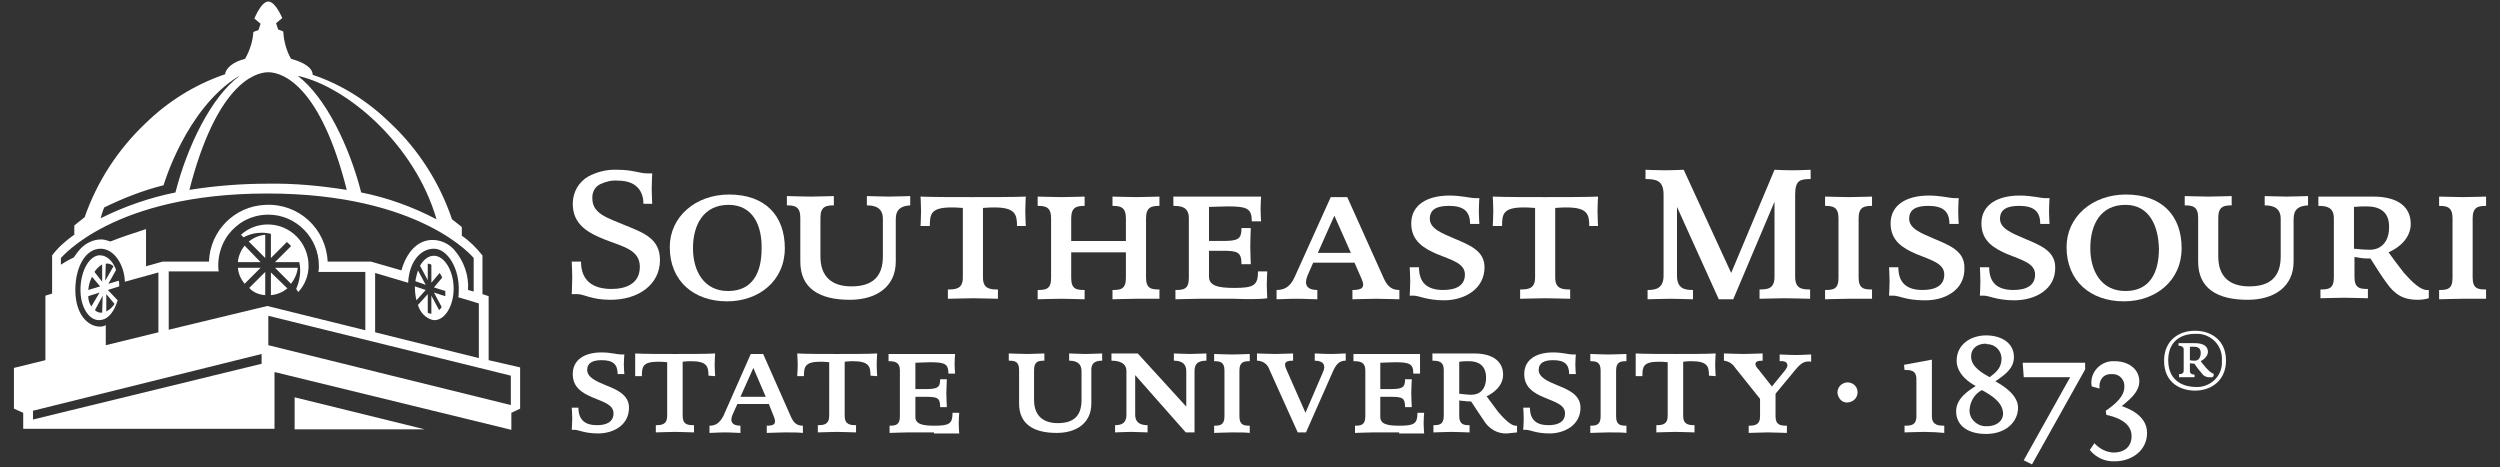 <?xml version="1.0" encoding="utf-8"?>
<!-- Generator: Adobe Illustrator 24.0.3, SVG Export Plug-In . SVG Version: 6.00 Build 0)  -->
<svg version="1.1" id="Layer_1" xmlns="http://www.w3.org/2000/svg" xmlns:xlink="http://www.w3.org/1999/xlink" x="0px" y="0px"
	 viewBox="0 0 484.5 90.5" style="enable-background:new 0 0 484.5 90.5;" xml:space="preserve">
<rect x="0" y="0" width="484.5" height="90.5" fill="#333333" stroke="none"/>
<style type="text/css">
	.st0{fill:#FFFFFF;}
</style>
<path class="st0" d="M81,52.4c-0.2,0.7-0.4,1.4-0.5,2.1l2,0.7L81,52.4z"/>
<path class="st0" d="M84.5,49.6c-1.2-0.2-2.3,0.5-3.1,1.9l1.5,2.8v-3.2c0.3,0,0.5,0.1,0.7,0.2v3.5l1.6-1.9c0.2,0.3,0.4,0.6,0.5,0.9
	l-1.6,1.9l2.2,0.7c0,0.3,0,0.7,0,1l-2.2-0.7l1.5,2.8c-0.1,0.2-0.3,0.4-0.5,0.6l-1.5-2.8v3.5c-0.3,0-0.5-0.1-0.7-0.2V57L81,59.1
	c0.4,1.4,1.4,2.5,2.8,2.9c2,0.4,3.9-2.1,4.1-5.5S86.5,50,84.5,49.6L84.5,49.6z"/>
<path class="st0" d="M80.4,55.5c0,0.9,0.1,1.8,0.3,2.7l1.8-2L80.4,55.5z"/>
<path class="st0" d="M51.9,43.5c-1.9,0-3.8,0.7-5.2,2l0.5,0.5c1.1-0.6,2.3-0.9,3.6-0.9c0.6,0,1.1,0.1,1.7,0.2V50l3.1-3.1
	c0.3,0.3,0.6,0.5,0.8,0.8l-3.1,3.1H58c0.4,1.7,0.1,3.6-0.6,5.2l0.4,0.6c1.3-1.4,2-3.2,2-5.1C59.8,47.1,56.3,43.5,51.9,43.5
	L51.9,43.5z"/>
<path class="st0" d="M46.1,51.9c0.1,1.2,0.6,2.2,1.3,3.1l3.1-3.1H46.1z"/>
<path class="st0" d="M47.4,47.6c-0.7,0.9-1.2,2-1.3,3.2h4.4L47.4,47.6z"/>
<path class="st0" d="M51.4,50v-4.5c-1.2,0.1-2.3,0.6-3.2,1.3L51.4,50z"/>
<path class="st0" d="M53.3,51.9l3.1,3.1c0.7-0.9,1.2-2,1.3-3.1H53.3z"/>
<path class="st0" d="M52.5,57.2c1.2-0.1,2.3-0.6,3.2-1.3l-3.2-3.1V57.2z"/>
<path class="st0" d="M51.4,57.2v-4.5l-3.1,3.1C49.1,56.7,50.2,57.1,51.4,57.2z"/>
<polygon class="st0" points="57.1,83.2 82.3,83.2 57.1,77 "/>
<path class="st0" d="M99,78.5L52,66.9v-5.7l47,11.6V78.5z M32.7,63.9V52.6h9.7c-0.1-0.4-0.1-0.8-0.1-1.2c0-1.8,0.5-3.6,1.4-5.1
	c0.7-1.2,1.7-2.2,2.8-3c1.6-1.1,3.5-1.7,5.5-1.7c5.4,0,9.8,4.5,9.8,9.9c0,0.4,0,0.8-0.1,1.2h9.1V64l-19-4.7L32.7,63.9z M50.7,70.5
	L6.4,81.3v-1.7l44.3-11V70.5L50.7,70.5z M19.4,63.3c-2.4,0-4.8-2.4-4.8-7.1c0-4.5,2-8,4.9-8c2.6,0,4.6,3.1,4.7,6.4l6.5-1.8v11.6
	l-10.2,2.5V63C20.2,63.2,19.8,63.3,19.4,63.3z M51.8,37.5c29.9,0,40,12.5,40,12.5v6.5l-1.1-0.3c0.2-2.8-0.8-5.6-2.6-7.7
	c-1.1-1.3-2.7-2-4.3-2c-2.8,0-5,2.3-6,5.9l-5.9-1.7h-8.4c-0.3-6.4-5.6-11.3-12-11c-6,0.2-10.8,5-11,11h-9l-3.2,0.9v-7.2
	c-2.5,0.8-4.9,1.6-6.9,2.4c-0.6-0.2-1.2-0.4-1.8-0.4c-1.5,0-2.9,0.7-3.9,1.7c-0.5,0.5-1,1.2-1.4,1.8c-1.1,0.5-1.9,1-2.5,1.4V50
	C11.9,50,21.9,37.5,51.8,37.5z M31.7,35.9c0,0,4.3-14.8,14.5-21.1h0.1c-5.4,4.1-10,13.5-12.3,22.5c-5,1-9.9,2.7-14.5,5
	c0.2-0.7,0.4-1.4,0.7-2.1C23.9,38.4,27.7,36.9,31.7,35.9L31.7,35.9z M52,14c2.8,0,10.1,2.6,15.2,22.8C62.1,36,57,35.5,51.8,35.6
	c-5,0-10.1,0.4-15.1,1.2C41.9,16.6,49.2,14,52,14z M84.6,42.5c-4.6-2.4-9.5-4.2-14.6-5.2c-2.3-9-6.9-18.5-12.3-22.6
	C67.3,16.8,80.4,28,84.6,42.5L84.6,42.5z M72.7,64.4V52.9l6.4,1.9c0.2-4.1,2.4-6.6,5-6.6s5,3.8,4.8,8.3c0,0.4,0,0.8-0.1,1.1l4,1.2
	v10.6L72.7,64.4L72.7,64.4z M94.7,69.8V57.4L93.5,57v-7.5c-1.2-1.5-2.5-2.8-4.1-3.9h0.1V44c0,0-1.1-0.9-1.9-1.5
	c-2.4-7.1-6.5-13.5-11.9-18.6c-4.3-4.2-9.4-7.5-15.1-9.4c0-1.3-1.6-2.4-4.2-3.1C55.5,9.8,55,8,54.9,6.1l-1-0.4l-0.4-1.2l1.2-1
	c0,0-1.3-3.2-2.7-3.2s-2.7,3.3-2.7,3.3l1.2,1l-0.4,1.2l-1,0.4C49,8,48.4,9.8,47.5,11.4c-2.4,0.6-3.7,1.8-3.9,3l-0.3,0.1
	c-5.7,2-10.8,5.2-15.1,9.4c-5.3,5-9.4,11.3-11.8,18.2c-0.8,0.6-2,1.6-2,1.6v1.7h0.1c-1.7,1.2-3.2,2.5-4.4,4.1v7.4l-1.3,0.4v12.5
	l-6.1,1.5v7.9L4.5,80v3.1h48.7v-11l45.9,11.2V80l1.7-0.8v-8L94.7,69.8L94.7,69.8z"/>
<path class="st0" d="M20.6,60.4L20.6,60.4V57l1.6,1.9l0,0c-0.4,0.6-0.9,1.1-1.5,1.4L20.6,60.4L20.6,60.4z M20.5,51.1L20.5,51.1
	c0.5-0.1,1.1,0.1,1.5,0.5l0,0l0,0l-1.6,2.8L20.5,51.1L20.5,51.1z M19.8,60.6h-0.2c-0.5,0-0.9-0.2-1.2-0.5l0,0l0,0l1.5-2.8L19.8,60.6
	L19.8,60.6z M17.7,59.4c-0.4-0.6-0.6-1.3-0.6-2l0,0l2.2-0.7L17.7,59.4L17.7,59.4L17.7,59.4z M17.1,56.2c0.1-0.9,0.3-1.7,0.7-2.5
	v-0.1l1.6,1.9L17.1,56.2L17.1,56.2L17.1,56.2z M18.3,52.7c0.4-0.6,0.9-1.1,1.4-1.4h0.1v0.1v3.2L18.3,52.7L18.3,52.7L18.3,52.7z
	 M22.8,58.2l-1.9-2l2.2-0.7c0-0.1,0-0.3,0-0.4s0-0.5-0.1-0.7L21,55l1.5-2.7c-0.7-1.9-2-3-3.5-2.8c-2,0.4-3.5,3.5-3.4,7s2,5.9,4,5.5
	C21.1,61.8,22.2,60.2,22.8,58.2L22.8,58.2z"/>
<path class="st0" d="M118.3,58.1c-3.7,0-5.1-1.1-6.4-1.1h-1.1c0,0,0.1-2,0.1-3.2s-0.1-3.1-0.1-3.1h1.8c0,3.7,2.3,5.3,5.9,5.3
	c2.8,0,5.5-1,5.5-4.3s-3.3-3.9-6.6-5.2s-6.4-2.9-6.4-7c0-2.2,1.1-4.2,3-5.3c1.7-0.9,3.7-1.4,5.6-1.3c3.1,0,4.3,0.7,5.8,0.7h1
	c0,0-0.1,1.9-0.1,3s0.1,2.9,0.1,2.9h-1.7c0-1.7-0.7-4.5-5-4.5c-1.2-0.1-2.3,0.2-3.4,0.7c-1,0.5-1.6,1.6-1.5,2.8c0,3,3.2,3.8,6.2,5.1
	c3.7,1.5,6.9,2.6,6.9,6.8C127.9,55.1,123.8,58.1,118.3,58.1L118.3,58.1z"/>
<path class="st0" d="M141.2,39.7c-4.8,0-6.9,3.8-6.9,8.4c0,4.4,2.1,8.3,6.8,8.3s6.5-3.5,6.5-8.2C147.7,43.7,145.9,39.7,141.2,39.7
	L141.2,39.7z M140.9,58.4c-6.4,0-11.1-3.9-11.1-10.5c0-5.9,5-10.2,11.5-10.2c7,0,10.8,4.1,10.8,10.4S147.1,58.4,140.9,58.4z"/>
<path class="st0" d="M173.6,42.5v8.2c0,4.9-3.8,7.4-8.9,7.4c-5.9,0-9.6-2.2-9.6-7.4v-8.5c0-2.2-1.1-2.4-2.6-2.4V38
	c1.1,0,2.8,0.1,4.6,0.1s3.4-0.1,4.5-0.1v1.8c-1.5,0-2.6,0.2-2.6,2.4v7.5c0,4,2.3,5.8,6,5.8c4,0,6.1-1.8,6.1-5.8v-7.3
	c0-2-1.3-2.6-3.1-2.6V38c1.1,0,2.4,0.1,4.2,0.1s3.2-0.1,4.2-0.1v1.8C174.7,39.9,173.6,40.5,173.6,42.5L173.6,42.5z"/>
<path class="st0" d="M197.1,43.8c0-2.3-0.4-3.6-4.4-3.6c-1.3,0-1.9,0.1-2.2,0.1v13.5c0,2.2,1.4,2.3,2.9,2.3v1.8
	c-1.1,0-3-0.1-4.8-0.1s-3.8,0.1-4.9,0.1v-1.8c1.5,0,2.9-0.1,2.9-2.3V40.3c-0.3,0-1-0.1-2.2-0.1c-4,0-4.2,1.3-4.2,3.6h-1.8
	c0,0,0.1-1.9,0.1-2.9s-0.1-2.8-0.1-2.8c1.8,0.1,7.2,0.1,10.1,0.1s8.4,0,10.3-0.1c0,0-0.1,1.7-0.1,2.8s0.1,2.9,0.1,2.9H197.1z"/>
<path class="st0" d="M220.1,57.9c-1.8,0-3.5,0.1-4.5,0.1v-1.8c1.5,0,2.6-0.1,2.6-2.3v-5h-10.6v5c0,2.2,1.1,2.3,2.6,2.3V58
	c-1.1,0-2.8-0.1-4.6-0.1s-3.7,0.1-4.5,0.1v-1.8c1.5,0,2.6-0.1,2.6-2.3V42.3c0-2.2-1.1-2.4-2.6-2.4v-1.8c1.1,0,2.8,0.1,4.6,0.1
	s3.7-0.1,4.5-0.1v1.8c-1.5,0-2.6,0.2-2.6,2.4v4.4h10.6v-4.4c0-2.2-1.1-2.4-2.6-2.4v-1.8c1,0,2.8,0.1,4.6,0.1s3.6-0.1,4.5-0.1v1.8
	c-1.5,0-2.6,0.2-2.6,2.4v11.5c0,2.2,1.1,2.3,2.6,2.3v1.8C223.7,57.9,222,57.9,220.1,57.9L220.1,57.9z"/>
<path class="st0" d="M239.2,57.9c-2.1,0-4.3,0-6.8,0c-1.8,0-3.7,0.1-4.6,0.1v-1.8c1.5,0,2.6-0.1,2.6-2.3V42.3c0-2.2-1.5-2.4-3-2.4
	v-1.8c1.1,0,3.1,0,5,0c1.6,0,3.8,0,6.1,0s4.2,0,5.9,0c0,0-0.1,1.3-0.1,2.4s0.1,2.4,0.1,2.4h-1.8c0-2.5-0.9-2.9-4.7-2.9
	c-1.3,0-2.8,0.1-3.6,0.1v6.6h2.7c3,0,3.6-0.4,3.6-2.5h1.8c0,0.5-0.1,2.2-0.1,3.5s0.1,3.1,0.1,3.5h-1.8c0-2.3-0.7-2.6-3.6-2.6h-2.7v5
	c0,1.8,1.8,2.2,4.9,2.2c3.8,0,4.6-0.5,4.6-3.2h1.8c0,0-0.1,1.5-0.1,2.6s0.1,2.6,0.1,2.6C244.4,58,241.5,58,239.2,57.9L239.2,57.9z"
	/>
<path class="st0" d="M258.6,41.8l-3.2,7.2h6.4L258.6,41.8z M266.7,57.9c-1.8,0-3.5,0.1-4.6,0.1v-1.8c1.6,0,2.6-0.3,1.8-2.1l-1.4-3.2
	h-8l-1.1,2.5c-0.7,1.7-0.2,2.8,1.9,2.8V58c-1.1,0-2.2-0.1-4-0.1s-2.9,0.1-3.9,0.1v-1.8c1.4,0,2.6-0.5,3.5-2.5l7-15.5h3.2l7.1,15.8
	c0.7,1.5,1.5,2.2,3,2.2V58C270.1,58,268.5,57.9,266.7,57.9L266.7,57.9z"/>
<path class="st0" d="M279.9,58.2c-3.4,0-4.9-0.9-5.9-0.9h-0.8c0,0,0.1-1.7,0.1-2.8s-0.1-2.7-0.1-2.7h1.8c0,3,1.6,4.4,4.7,4.4
	c2.4,0,4.2-0.8,4.2-3s-2.6-2.8-5.5-4c-2.5-1.1-4.9-2.5-4.9-5.9c0-3.6,3.1-5.4,7.4-5.4c2.4,0,4,0.5,5,0.5c0.4,0,0.8,0,0.8,0
	s-0.1,1.4-0.1,2.5s0.1,2.5,0.1,2.5h-1.8c0-2.4-1.2-3.5-4.1-3.5c-2.2,0-3.7,0.6-3.7,2.5s2.3,2.8,4.9,3.9c2.8,1.2,5.7,2.3,5.7,5.5
	C287.7,56.1,283.7,58.2,279.9,58.2L279.9,58.2z"/>
<path class="st0" d="M308,43.8c0-2.3-0.4-3.6-4.4-3.6c-1.3,0-1.9,0.1-2.2,0.1v13.5c0,2.2,1.4,2.3,2.9,2.3v1.8c-1.1,0-3-0.1-4.8-0.1
	s-3.8,0.1-4.9,0.1v-1.8c1.5,0,2.9-0.1,2.9-2.3V40.3c-0.3,0-1-0.1-2.2-0.1c-4,0-4.2,1.3-4.2,3.6h-1.8c0,0,0.1-1.9,0.1-2.9
	s-0.1-2.8-0.1-2.8c1.8,0.1,7.2,0.1,10.1,0.1s8.3,0,10.3-0.1c0,0-0.1,1.7-0.1,2.8s0.1,2.9,0.1,2.9H308z"/>
<path class="st0" d="M347.9,37.7v15.9c0,2.3,1.2,2.5,2.9,2.5v1.8c-0.8,0-3.1-0.1-4.9-0.1s-4.1,0.1-4.9,0.1v-1.8
	c1.7,0,2.9-0.2,2.9-2.5V39.1l-8,18.9h-2.8L325,40.1v13.3c0,2.5,1.4,2.8,3.1,2.8V58c-1.1,0-2.5-0.1-4.4-0.1s-3.3,0.1-4.4,0.1v-1.8
	c1.6,0,3.1-0.3,3.1-2.8V37.7c0-2.7-1.4-3-3.5-3v-1.8c0.3,0,1.9,0.1,3.7,0.1s3.1-0.1,3.7-0.1l9.2,20l8.4-20c0.4,0,1.6,0.1,3.5,0.1
	s3-0.1,3.5-0.1v1.8C348.9,34.7,347.9,34.9,347.9,37.7L347.9,37.7z"/>
<path class="st0" d="M358.2,57.9c-1.8,0-3.7,0.1-4.5,0.1v-1.8c1.5,0,2.6-0.1,2.6-2.3V42.3c0-2.2-1.1-2.4-2.6-2.4v-1.8
	c1.1,0,2.8,0.1,4.6,0.1s3.7-0.1,4.5-0.1v1.8c-1.5,0-2.6,0.2-2.6,2.4v11.5c0,2.2,1.1,2.3,2.6,2.3v1.8
	C361.7,57.9,360.1,57.9,358.2,57.9z"/>
<path class="st0" d="M372.9,58.2c-3.4,0-4.9-0.9-5.9-0.9h-0.9c0,0,0.1-1.7,0.1-2.8s-0.1-2.7-0.1-2.7h1.8c0,3,1.6,4.4,4.7,4.4
	c2.4,0,4.2-0.8,4.2-3s-2.6-2.8-5.5-4c-2.5-1.1-4.9-2.5-4.9-5.9c0-3.6,3.1-5.4,7.4-5.4c2.4,0,4,0.5,5,0.5c0.4,0,0.8,0,0.8,0
	s-0.1,1.4-0.1,2.5s0.1,2.5,0.1,2.5h-1.8c0-2.4-1.2-3.5-4.1-3.5c-2.2,0-3.7,0.6-3.7,2.5s2.3,2.8,4.9,3.9c2.8,1.2,5.8,2.3,5.8,5.5
	C380.9,56.2,376.9,58.3,372.9,58.2L372.9,58.2z"/>
<path class="st0" d="M390.4,58.2c-3.4,0-4.9-0.9-5.9-0.9h-0.8c0,0,0.1-1.7,0.1-2.8s-0.1-2.7-0.1-2.7h1.8c0,3,1.6,4.4,4.7,4.4
	c2.4,0,4.2-0.8,4.2-3s-2.6-2.8-5.5-4c-2.5-1.1-4.9-2.5-4.9-5.9c0-3.6,3.1-5.4,7.4-5.4c2.4,0,4,0.5,5,0.5c0.4,0,0.8,0,0.8,0
	s-0.1,1.4-0.1,2.5s0.1,2.5,0.1,2.5h-1.8c0-2.4-1.2-3.5-4.1-3.5c-2.2,0-3.7,0.6-3.7,2.5s2.3,2.8,4.9,3.9c2.8,1.2,5.8,2.3,5.8,5.5
	C398.4,56.1,394.4,58.2,390.4,58.2z"/>
<path class="st0" d="M411.9,39.7c-4.8,0-6.8,3.8-6.8,8.4c0,4.4,2.1,8.3,6.8,8.3s6.5-3.5,6.5-8.2C418.3,43.7,416.5,39.7,411.9,39.7
	L411.9,39.7z M411.6,58.4c-6.4,0-11.1-3.9-11.1-10.5c0-5.9,5-10.2,11.5-10.2c7,0,10.8,4.1,10.8,10.4S417.8,58.4,411.6,58.4z"/>
<path class="st0" d="M444.5,42.5v8.2c0,4.9-3.8,7.4-8.9,7.4c-5.9,0-9.6-2.2-9.6-7.4v-8.5c0-2.2-1.1-2.4-2.6-2.4V38
	c1.1,0,2.8,0.1,4.6,0.1s3.5-0.1,4.5-0.1v1.8c-1.5,0-2.6,0.2-2.6,2.4v7.5c0,4,2.3,5.8,6,5.8c4,0,6.1-1.8,6.1-5.8v-7.3
	c0-2-1.3-2.6-3.1-2.6V38c1.1,0,2.4,0.1,4.2,0.1s3.2-0.1,4.2-0.1v1.8C445.5,39.9,444.5,40.5,444.5,42.5L444.5,42.5z"/>
<path class="st0" d="M458.7,40c-0.8,0-1.6,0-2.5,0.1v8.1c1,0.1,2.1,0.2,3.1,0.2c2.1,0,3.7-1.5,3.7-4.3C463.1,41,461.1,40,458.7,40z
	 M468.5,58.1c-2.7,0-4.4-1-6-3.3c-1.1-1.5-1.7-2.5-3.1-4.7c-0.3,0-1.2,0-1.9-0.1s-1.2-0.2-1.2-0.2v3.9c0,2.2,1.1,2.3,2.6,2.3v1.8
	c-1.1,0-2.7-0.1-4.6-0.1s-3.6,0.1-4.6,0.1v-1.7c1.5,0,2.6-0.1,2.6-2.3V42.3c0-2.2-1.5-2.4-3-2.4v-1.8c1.1,0,3.1,0,5,0
	c1.6,0,2.8,0,5.6,0c5.1,0,7.3,2.2,7.3,5.3c0,2.7-2.2,4.6-4.3,5.5c0.8,1.1,1.8,2.5,3,4c1.6,1.8,3.2,3.3,4.4,3.3h0.4v1.6
	C470,58,469.3,58.1,468.5,58.1L468.5,58.1z"/>
<path class="st0" d="M477.2,57.9c-1.8,0-3.7,0.1-4.5,0.1v-1.8c1.5,0,2.6-0.1,2.6-2.3V42.3c0-2.2-1.1-2.4-2.6-2.4v-1.8
	c1.1,0,2.8,0.1,4.6,0.1s3.7-0.1,4.5-0.1v1.8c-1.5,0-2.6,0.2-2.6,2.4v11.5c0,2.2,1.1,2.3,2.6,2.3v1.8C480.7,57.9,479,57.9,477.2,57.9
	L477.2,57.9z"/>
<path class="st0" d="M115.9,84c-2.6,0-3.8-0.7-4.5-0.7h-0.6c0,0,0.1-1.3,0.1-2.2s-0.1-2.1-0.1-2.1h1.3c0,2.3,1.2,3.4,3.6,3.4
	c1.8,0,3.2-0.6,3.2-2.3s-2-2.2-4.1-3.1c-1.9-0.8-3.8-1.9-3.8-4.5c0-2.8,2.3-4.2,5.6-4.2c1.8,0,3,0.4,3.8,0.4c0.3,0,0.6,0,0.6,0
	s-0.1,1.1-0.1,1.9s0.1,1.9,0.1,1.9h-1.3c0-1.9-0.9-2.7-3.1-2.7c-1.7,0-2.8,0.5-2.8,1.9s1.7,2.2,3.7,3s4.4,1.8,4.4,4.3
	C121.9,82.4,118.9,84,115.9,84L115.9,84z"/>
<path class="st0" d="M137.3,72.8c0-1.8-0.3-2.8-3.4-2.8c-1,0-1.4,0.1-1.6,0.1v10.5c0,1.7,1,1.8,2.2,1.8v1.4c-0.8,0-2.3-0.1-3.7-0.1
	s-2.9,0.1-3.7,0.1v-1.4c1.1,0,2.2-0.1,2.2-1.8V70.2c-0.2,0-0.8-0.1-1.7-0.1c-3.1,0-3.2,1-3.2,2.8h-1.3c0,0,0-1.4,0-2.2s0-2.2,0-2.2
	c1.4,0.1,5.5,0.1,7.7,0.1s6.4,0,7.8-0.1c0,0-0.1,1.3-0.1,2.2s0.1,2.2,0.1,2.2L137.3,72.8L137.3,72.8z"/>
<path class="st0" d="M146,71.3l-2.5,5.6h4.9L146,71.3z M152.1,83.8c-1.4,0-2.6,0.1-3.5,0.1v-1.4c1.2,0,2-0.2,1.4-1.7l-1-2.5h-6.1
	l-0.9,2c-0.6,1.3-0.2,2.2,1.5,2.2v1.4c-0.8,0-1.6-0.1-3-0.1s-2.2,0.1-3,0.1v-1.4c1.1,0,1.9-0.4,2.7-1.9l5.3-12h2.4l5.4,12.2
	c0.5,1.1,1.1,1.7,2.3,1.7v1.4C154.8,83.8,153.6,83.8,152.1,83.8L152.1,83.8z"/>
<path class="st0" d="M168.7,72.8c0-1.8-0.3-2.8-3.4-2.8c-1,0-1.4,0.1-1.6,0.1v10.5c0,1.7,1.1,1.8,2.2,1.8v1.4
	c-0.8,0-2.3-0.1-3.7-0.1s-2.9,0.1-3.7,0.1v-1.4c1.1,0,2.2-0.1,2.2-1.8V70.2c-0.2,0-0.8-0.1-1.7-0.1c-3,0-3.2,1-3.2,2.8h-1.3
	c0,0,0.1-1.4,0.1-2.2s-0.1-2.2-0.1-2.2c1.4,0.1,5.5,0.1,7.7,0.1s6.4,0,7.8-0.1c0,0-0.1,1.3-0.1,2.2s0.1,2.2,0.1,2.2L168.7,72.8
	L168.7,72.8z"/>
<path class="st0" d="M181,83.8c-1.6,0-3.3,0-5.1,0c-1.4,0-2.8,0.1-3.5,0.1v-1.4c1.1,0,2-0.1,2-1.8v-8.9c0-1.7-1.1-1.8-2.2-1.8v-1.4
	c0.8,0,2.4,0,3.8,0s2.9,0,4.7,0s3.2,0,4.4,0c0,0-0.1,1-0.1,1.9s0.1,1.9,0.1,1.9h-1.3c0-1.9-0.7-2.2-3.6-2.2c-1,0-2.1,0.1-2.8,0.1
	v5.1h2c2.3,0,2.8-0.3,2.8-1.9h1.3c0,0.4-0.1,1.7-0.1,2.7s0.1,2.4,0.1,2.7h-1.3c0-1.8-0.5-2-2.8-2h-2v3.9c0,1.4,1.4,1.7,3.7,1.7
	c2.9,0,3.5-0.4,3.5-2.5h1.3c0,0-0.1,1.1-0.1,2s0.1,2,0.1,2c-0.9,0-3.1,0-4.9,0L181,83.8z"/>
<path class="st0" d="M211.5,71.9v6.3c0,3.8-2.9,5.7-6.7,5.7c-4.5,0-7.3-1.7-7.3-5.7v-6.5c0-1.7-0.9-1.8-2-1.8v-1.4
	c0.8,0,2.1,0.1,3.5,0.1s2.6-0.1,3.4-0.1v1.4c-1.1,0-2,0.1-2,1.8v5.8c0,3.1,1.8,4.5,4.6,4.5c3.1,0,4.6-1.4,4.6-4.5v-5.6
	c0-1.5-1-2-2.4-2v-1.4c0.8,0,1.8,0.1,3.2,0.1s2.4-0.1,3.2-0.1v1.4C212.2,69.9,211.4,70.4,211.5,71.9L211.5,71.9z"/>
<path class="st0" d="M231.5,71.9v11.9h-1.7L220,72.7v7.7c0,1.5,1,2,2.4,2v1.4c-0.8,0-1.9-0.1-3.2-0.1s-2.4,0.1-3.1,0.1v-1.4
	c1.4,0,2.2-0.5,2.2-2v-8.5c0-1.5-1.3-2-2.9-2v-1.4c0.4,0,1.4,0,2.6,0s2.1,0,2.5,0l9.4,10.3v-6.9c0-1.5-1-2-2.4-2v-1.4
	c0.8,0,1.8,0.1,3.1,0.1s2.3-0.1,3.2-0.1v1.4C232.3,69.9,231.5,70.4,231.5,71.9L231.5,71.9z"/>
<path class="st0" d="M238.7,83.8c-1.4,0-2.8,0.1-3.4,0.1v-1.4c1.1,0,2-0.1,2-1.8v-8.9c0-1.7-0.9-1.8-2-1.8v-1.4
	c0.8,0,2.1,0.1,3.5,0.1s2.8-0.1,3.4-0.1V70c-1.1,0-2,0.1-2,1.8v8.9c0,1.7,0.9,1.8,2,1.8v1.4C241.4,83.8,240.1,83.8,238.7,83.8z"/>
<path class="st0" d="M258.4,71.8l-5.3,12h-1.6L246,71.6c-0.3-1-1.3-1.7-2.4-1.7v-1.4c0.8,0,2.1,0.1,3.5,0.1s2.7-0.1,3.5-0.1v1.4
	c-1.2,0-2,0.2-1.3,1.7L253,80l3.4-7.9c0.6-1.3,0.1-2.2-1.6-2.2v-1.4c0.8,0,1.6,0.1,3,0.1s2.2-0.1,3-0.1v1.4
	C259.8,69.9,259.1,70.3,258.4,71.8L258.4,71.8z"/>
<path class="st0" d="M271.2,83.8c-1.6,0-3.3,0-5.1,0c-1.4,0-2.8,0.1-3.5,0.1v-1.4c1.1,0,2-0.1,2-1.8v-8.9c0-1.7-1.1-1.8-2.3-1.8
	v-1.4c0.8,0,2.4,0,3.8,0s2.9,0,4.7,0s3.2,0,4.4,0c0,0,0,1,0,1.9s0,1.9,0,1.9h-1.3c0-1.9-0.7-2.2-3.6-2.2c-1,0-2.1,0.1-2.8,0.1v5.1h2
	c2.3,0,2.8-0.3,2.8-1.9h1.3c0,0.4-0.1,1.7-0.1,2.7s0.1,2.4,0.1,2.7h-1.3c0-1.8-0.5-2-2.8-2h-2v3.9c0,1.4,1.4,1.7,3.7,1.7
	c2.9,0,3.5-0.4,3.5-2.5h1.3c0,0-0.1,1.1-0.1,2s0.1,2,0.1,2c-1,0-3.1,0-4.9,0L271.2,83.8z"/>
<path class="st0" d="M284.7,70c-0.6,0-1.2,0-1.9,0.1v6.2c0.8,0.1,1.6,0.2,2.4,0.2c1.6,0,2.8-1.1,2.8-3.3C288,70.8,286.5,70,284.7,70
	L284.7,70z M292.1,84c-1.9,0.1-3.6-0.9-4.6-2.6c-0.8-1.2-1.3-1.9-2.4-3.6c-0.5,0-0.9,0-1.4-0.1c-0.5,0-0.9-0.1-0.9-0.1v3
	c0,1.7,0.9,1.8,2,1.8v1.4c-0.8,0-2.1-0.1-3.5-0.1s-2.7,0.1-3.5,0.1v-1.4c1.1,0,2-0.1,2-1.8v-8.9c0-1.7-1.1-1.8-2.2-1.8v-1.4
	c0.8,0,2.4,0,3.8,0s2.1,0,4.3,0c3.8,0,5.6,1.7,5.6,4.1c0,2.1-1.7,3.5-3.2,4.2c0.6,0.8,1.4,1.9,2.3,3.1c1.2,1.4,2.5,2.6,3.3,2.6h0.3
	v1.3C293.3,83.9,292.8,83.9,292.1,84L292.1,84z"/>
<path class="st0" d="M300.3,84c-2.6,0-3.8-0.7-4.5-0.7h-0.6c0,0,0.1-1.3,0.1-2.2s-0.1-2.1-0.1-2.1h1.3c0,2.3,1.2,3.4,3.6,3.4
	c1.8,0,3.2-0.6,3.2-2.3s-2-2.2-4.1-3.1c-1.9-0.8-3.8-1.9-3.8-4.5c0-2.8,2.3-4.2,5.6-4.2c1.8,0,3,0.4,3.8,0.4c0.3,0,0.6,0,0.6,0
	s-0.1,1.1-0.1,1.9s0.1,1.9,0.1,1.9h-1.3c0-1.9-0.9-2.7-3.1-2.7c-1.7,0-2.8,0.5-2.8,1.9s1.7,2.2,3.7,3s4.4,1.8,4.4,4.3
	C306.3,82.4,303.2,84,300.3,84L300.3,84z"/>
<path class="st0" d="M311.7,83.8c-1.4,0-2.8,0.1-3.5,0.1v-1.4c1.1,0,2-0.1,2-1.8v-8.9c0-1.7-0.9-1.8-2-1.8v-1.4
	c0.8,0,2.1,0.1,3.5,0.1s2.8-0.1,3.5-0.1V70c-1.1,0-2,0.1-2,1.8v8.9c0,1.7,0.9,1.8,2,1.8v1.4C314.4,83.8,313.1,83.8,311.7,83.8z"/>
<path class="st0" d="M331.2,72.8c0-1.8-0.3-2.8-3.4-2.8c-1,0-1.4,0.1-1.6,0.1v10.5c0,1.7,1.1,1.8,2.2,1.8v1.4
	c-0.8,0-2.3-0.1-3.7-0.1s-2.9,0.1-3.7,0.1v-1.4c1.1,0,2.2-0.1,2.2-1.8V70.2c-0.2,0-0.8-0.1-1.7-0.1c-3.1,0-3.2,1-3.2,2.8H317
	c0,0,0-1.4,0-2.2s0-2.2,0-2.2c1.4,0.1,5.5,0.1,7.7,0.1s6.3,0,7.8-0.1c0,0-0.1,1.3-0.1,2.2s0.1,2.2,0.1,2.2L331.2,72.8L331.2,72.8z"
	/>
<path class="st0" d="M348,71.6l-3.9,4.7v4.4c0,1.7,1,1.8,2.2,1.8v1.4c-0.8,0-2.3-0.1-3.7-0.1s-2.9,0.1-3.7,0.1v-1.4
	c1.1,0,2.2-0.1,2.2-1.8v-3.4l-4.8-6c-0.5-0.8-1.3-1.3-2.2-1.4v-1.4c0.8,0,2.5,0.1,3.8,0.1s2.8-0.1,3.7-0.1v1.4c-1,0-1.4,0.2-1.4,0.7
	c0.1,0.4,0.3,0.7,0.6,1l2.6,3.3l2.6-3.2c0.2-0.3,0.4-0.6,0.4-0.9c0-0.5-0.4-0.9-1.5-0.8v-1.3c0.8,0,1.7,0.1,3.1,0.1s2.2-0.1,3-0.1
	v1.4C349.8,69.9,349.1,70.3,348,71.6L348,71.6z"/>
<path class="st0" d="M360,76c0,1.1-0.8,1.9-1.9,2s-1.9-0.8-2-1.9c0-1.1,0.8-1.9,1.9-2l0,0C359.1,74.1,360,74.9,360,76L360,76z"/>
<path class="st0" d="M384.9,66.6c-1.7,0-2.9,0.9-2.9,2.5c0,2.1,2.4,3.3,3.6,4c1.2-0.9,2.3-1.8,2.3-3.6c0-1.5-1.2-2.8-2.8-2.8
	C385,66.7,385,66.7,384.9,66.6L384.9,66.6z M384.1,75.6c-1.4,0.7-2.3,2.2-2.4,3.8c-0.1,1.7,1.3,3.1,3,3.2c0.1,0,0.3,0,0.4,0
	c1.7,0,3.1-0.9,3.1-2.5C388.1,77.9,385.9,76.6,384.1,75.6z M384.9,84.1c-3.5,0-5.8-1.6-5.8-4.4c0-2.6,2.6-4.1,3.8-4.9
	c-1-0.5-3.7-2.2-3.7-4.9c0-3.2,2.8-4.9,5.7-4.9s5.4,1.4,5.4,4.2c0,2.2-1.7,3.4-3.6,4.7c0.9,0.5,4.4,2.4,4.4,5.1
	S388.8,84.1,384.9,84.1z"/>
<path class="st0" d="M372.9,83.7c-1.4,0-3.1,0.1-3.8,0.1v-1.3c1.1,0,2.3,0,2.3-1.8v-7.2c0-1.8-1.2-1.8-2.3-1.8l-0.1-1l5.4-1v11
	c0,1.8,1.5,1.8,2.4,1.8v1.4C375.9,83.8,374.2,83.7,372.9,83.7L372.9,83.7z"/>
<polygon class="st0" points="393.8,90 392.2,89.2 401.2,73.1 392.2,73.1 392,70.3 404.1,70.3 404.1,71.6 "/>
<path class="st0" d="M409.9,89.4c-1.9,0.1-3.7-0.7-4.9-2.2l0.9-1.3c1,1.1,2.4,1.8,3.8,1.8c1.6,0,3.4-0.8,3.4-3.2
	c0-2.9-3.5-3.8-4.9-4.1l-0.1-0.8c1.9-1.3,3.6-2.8,3.6-4.6c0.1-1.3-0.8-2.4-2.1-2.5c-0.2,0-0.3,0-0.5,0c-1.6,0-2.4,1.3-2.2,2.8
	l-1.5-0.4c-0.1-0.3-0.1-0.6-0.1-0.9c0.1-2.3,2.1-4.1,4.4-4h0.1c2.8,0,4.8,1.6,4.8,3.9s-2.4,3.9-3.4,4.8c1.1,0.4,4.9,1.7,4.9,5.2
	S413,89.4,409.9,89.4L409.9,89.4z"/>
<path class="st0" d="M425.2,67.2c-0.5,0-0.8,0-0.8,0v2.6c0.3,0.1,0.7,0.1,1,0.1c0.7,0,1.1-0.7,1.1-1.5S426.1,67.2,425.2,67.2
	L425.2,67.2z M428.4,73.1c-0.5,0.1-1-0.1-1.4-0.4c-0.6-0.7-1.2-1.4-1.7-2.2c0,0-0.7-0.1-0.9-0.1v1.5c0,0.5,0.4,0.7,0.9,0.7v0.5
	c-0.5,0-0.7,0-1.5,0s-1,0-1.5,0v-0.6c0.5,0,0.9-0.1,0.9-0.7v-4.1c0-0.5-0.5-0.7-1-0.7v-0.5h1.6c0.8,0,1,0,1.5,0
	c1.7,0,2.6,0.6,2.6,1.7c0,0.9-1,1.6-1.4,1.8c0.2,0.3,1.8,2.4,2.5,2.4v0.5C428.8,73.1,428.5,73.2,428.4,73.1L428.4,73.1z M425.4,64.7
	c-2.8,0-5.2,1.5-5.2,5.1c0,4.5,3.6,5.2,5.4,5.2c2.6,0.1,4.9-1.9,5-4.5c0-0.2,0-0.4,0-0.6c0.2-2.7-1.8-5-4.5-5.2
	C425.8,64.7,425.6,64.7,425.4,64.7L425.4,64.7z M425.4,75.7c-2.7,0-6-1.4-6-5.8c0-3.7,2.6-5.8,6-5.8c3.1,0,6,1.8,6,5.8
	C431.4,73.5,428.8,75.7,425.4,75.7z"/>
</svg>
